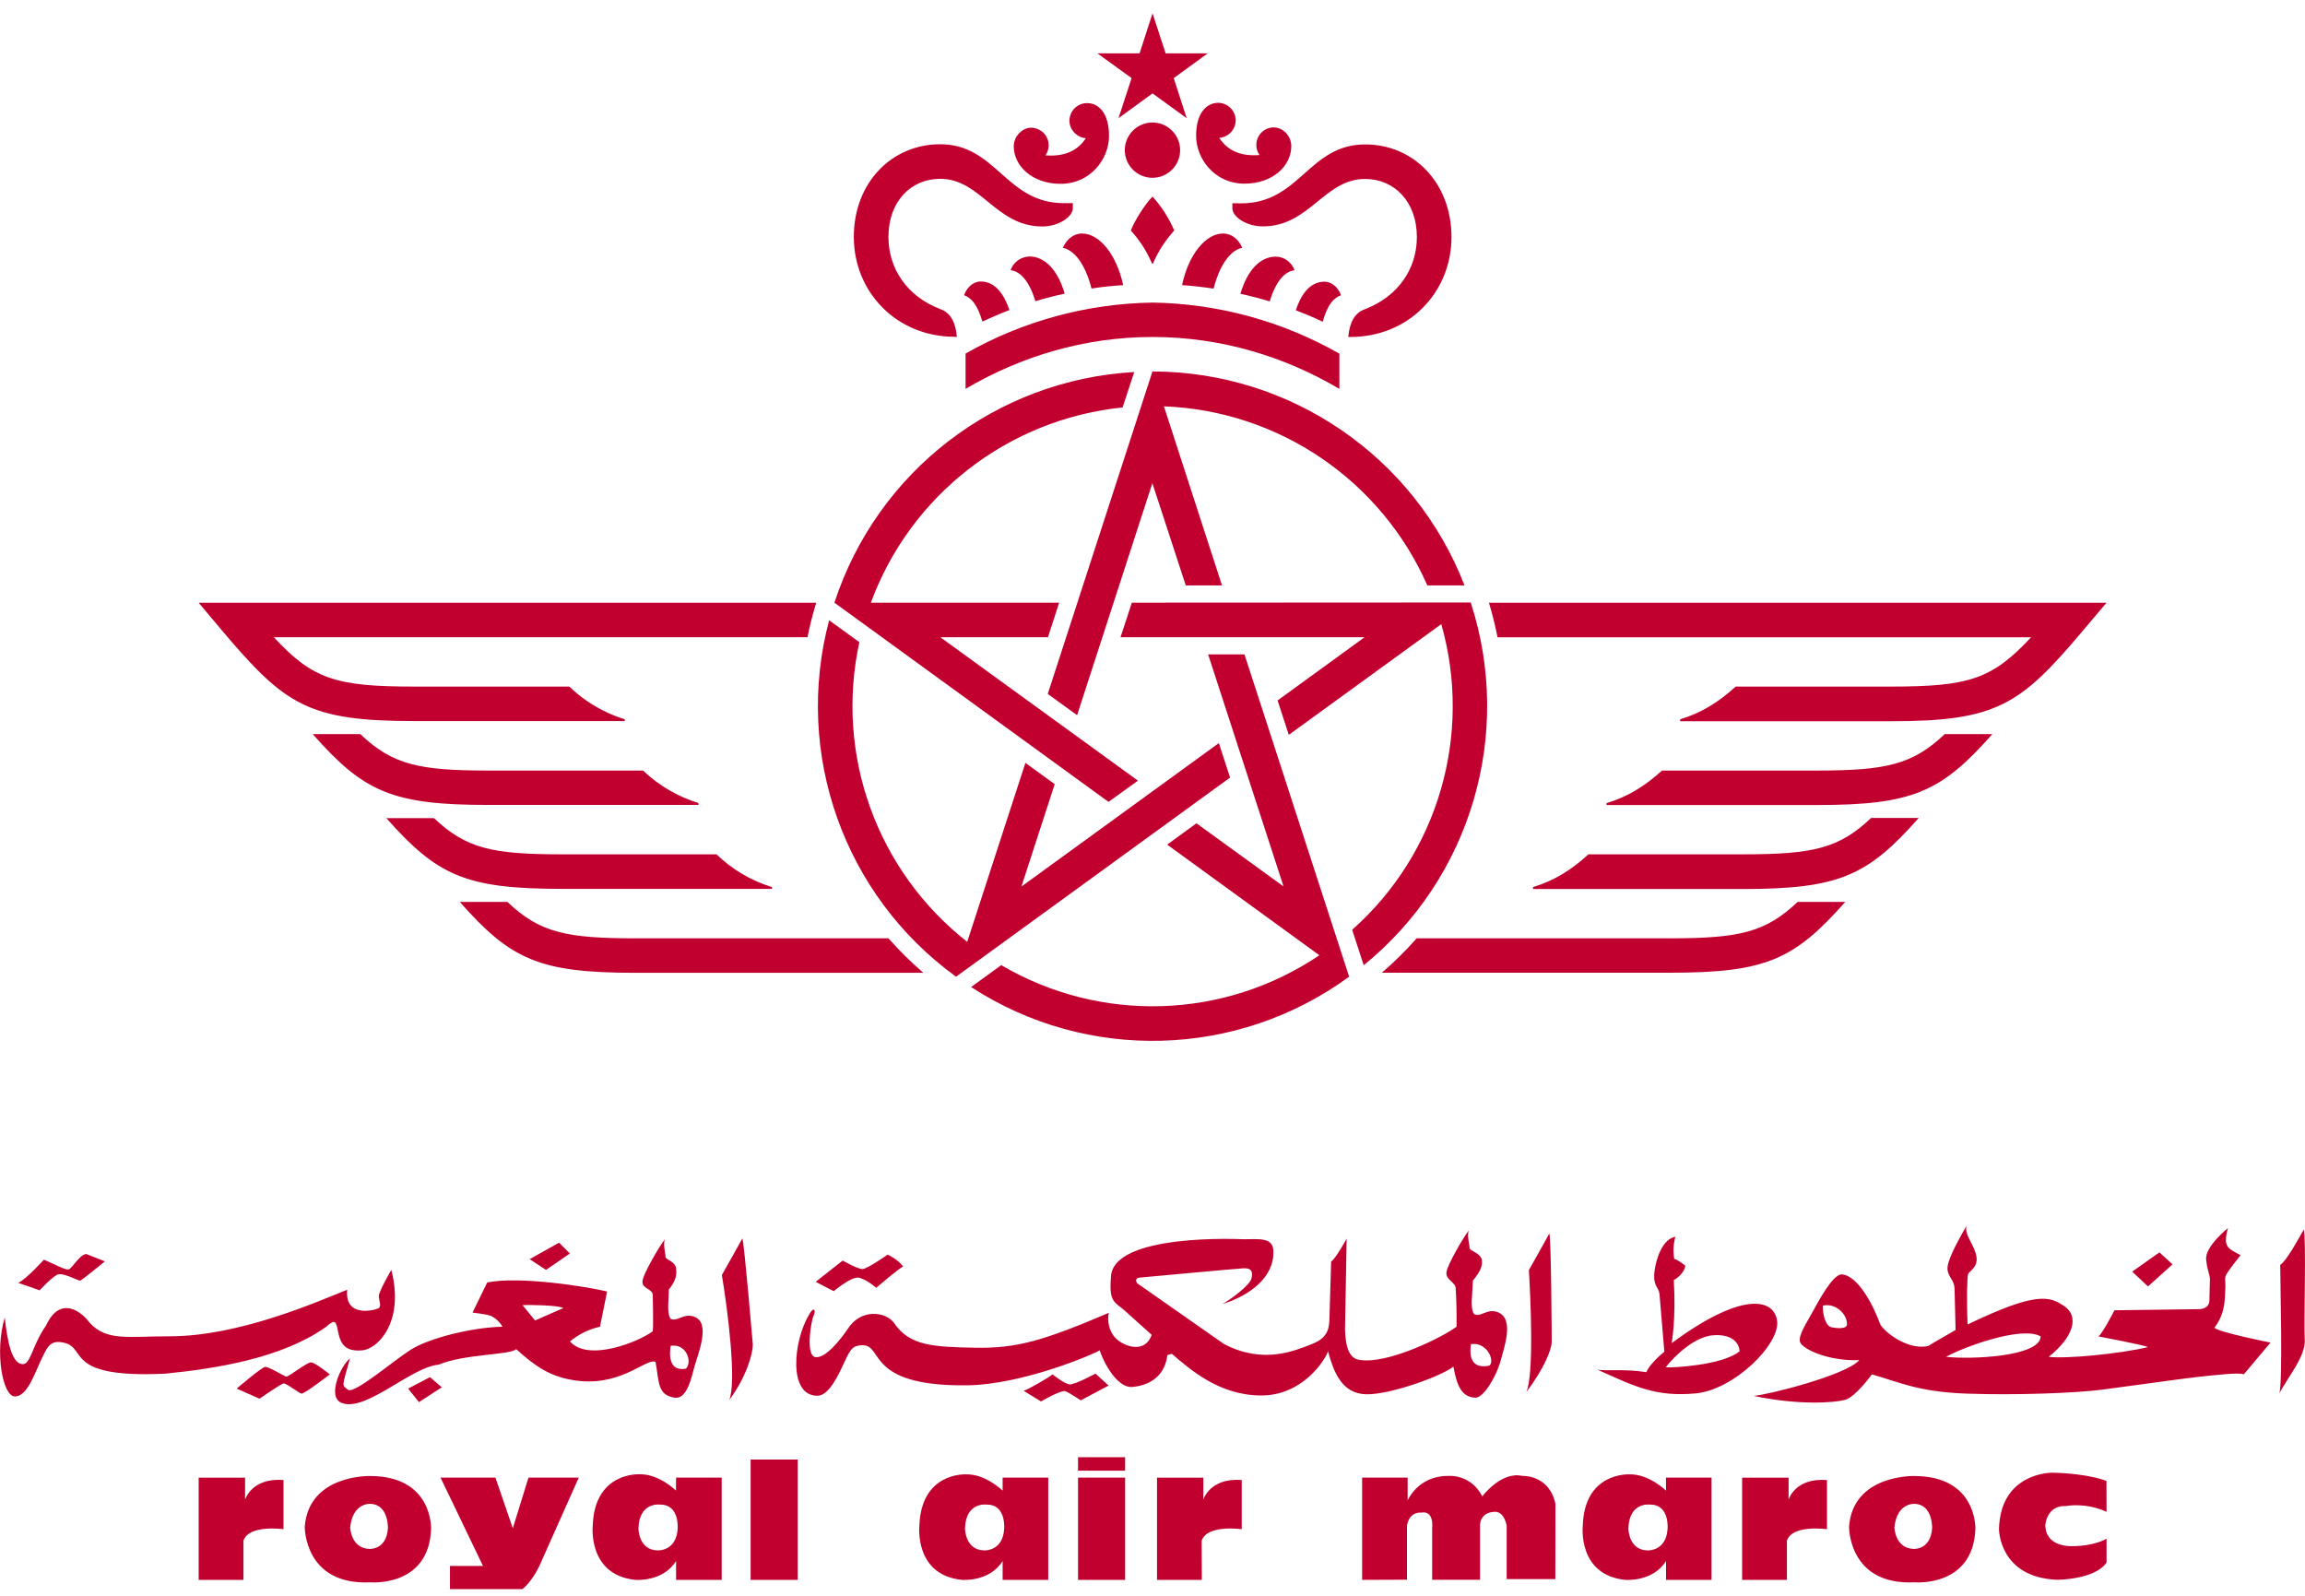 <svg width="52" height="36" viewBox="0 0 52 36" fill="none" xmlns="http://www.w3.org/2000/svg">
<g id="Logo_Royal_Air_Maroc 1" clip-path="url(#clip0_15105_83121)">
<g id="Group">
<path id="Vector" d="M21.566 22.032V22.036L27.75 17.542L27.497 16.764L23.043 20L23.794 17.69L23.133 17.21L21.82 21.247C19.78 19.647 18.834 17.022 19.387 14.487L18.705 13.993C17.904 17.006 19.041 20.202 21.566 22.032ZM25.672 17.611L21.213 14.375H23.642L23.894 13.596H19.646C20.543 11.164 22.747 9.455 25.325 9.192L25.588 8.393C22.475 8.568 19.79 10.634 18.824 13.596L25.008 18.09L25.672 17.611ZM21.543 7.6H21.587C21.557 7.26 21.438 7.058 21.226 6.978C20.456 6.688 20.043 6.054 20.043 5.345C20.043 4.537 20.558 4.034 21.209 4.034C22.129 4.034 22.463 5.109 23.514 5.109C23.892 5.109 24.203 4.886 24.203 4.696V4.583H24.005C22.684 4.583 22.482 3.254 21.209 3.254C20.124 3.254 19.262 4.114 19.262 5.345C19.262 6.586 20.222 7.598 21.543 7.598M9.356 16.267H14.094V16.227C13.627 16.083 13.197 15.829 12.844 15.489H9.356C7.58 15.489 7.057 15.326 6.178 14.375H18.217C18.269 14.112 18.336 13.851 18.413 13.598H4.482L5.02 14.237C6.433 15.91 6.961 16.267 9.358 16.267M23.927 4.147C24.601 4.147 25.019 3.586 25.019 3.068C25.019 2.539 24.777 2.326 24.524 2.326C24.305 2.326 24.128 2.503 24.126 2.722C24.126 2.958 24.338 3.116 24.497 3.116C24.293 3.427 23.984 3.534 23.585 3.505C23.71 3.325 23.669 3.079 23.489 2.954C23.422 2.908 23.343 2.881 23.262 2.881C23.068 2.881 22.87 3.068 22.87 3.302C22.872 3.744 23.287 4.147 23.927 4.147ZM20.043 21.168H14.334C12.765 21.168 12.172 21.037 11.446 20.346H10.372C11.524 21.65 12.164 21.946 14.336 21.946H20.831C20.549 21.704 20.287 21.443 20.043 21.168ZM17.416 20.052V20.012C16.946 19.868 16.518 19.616 16.164 19.273H12.677C11.106 19.273 10.516 19.144 9.79 18.456H8.715C9.867 19.755 10.505 20.052 12.68 20.052H17.416ZM15.757 18.159V18.116C15.29 17.972 14.862 17.721 14.507 17.383H11.017C9.448 17.383 8.855 17.252 8.129 16.561H7.055C8.206 17.865 8.847 18.159 11.019 18.159H15.757ZM27.591 5.268C27.203 5.268 26.811 5.741 26.667 6.432C26.905 6.448 27.145 6.476 27.378 6.511C27.533 5.908 27.802 5.628 28.025 5.591C27.946 5.407 27.794 5.268 27.591 5.268ZM25.999 8.38L23.637 15.654L24.299 16.134L25.997 10.899L26.75 13.206H27.568L26.258 9.167C28.847 9.265 31.155 10.834 32.2 13.206H33.039C31.912 10.302 29.119 8.385 26.003 8.38M30.216 8.773V7.978C28.931 7.245 27.481 6.849 26.001 6.826C24.52 6.849 23.07 7.243 21.783 7.976V8.773C23.022 8.042 24.462 7.602 26.001 7.602C27.541 7.602 28.979 8.042 30.216 8.773ZM22.162 7.254C22.363 7.162 22.565 7.074 22.772 6.995C22.671 6.695 22.482 6.35 22.127 6.35C21.947 6.35 21.808 6.494 21.749 6.659C21.914 6.722 22.048 6.864 22.162 7.254ZM22.588 21.773L21.908 22.267C24.522 23.968 27.915 23.874 30.433 22.036H30.437L28.075 14.763H27.255L28.956 19.997L26.992 18.573L26.331 19.054L29.765 21.55C27.616 23 24.825 23.087 22.588 21.773ZM24.624 6.509C24.86 6.471 25.098 6.448 25.338 6.432C25.192 5.743 24.8 5.268 24.414 5.268C24.209 5.268 24.059 5.407 23.977 5.591C24.203 5.631 24.472 5.908 24.624 6.509ZM23.216 5.787C23.026 5.795 22.861 5.916 22.799 6.094C22.966 6.117 23.193 6.254 23.358 6.795C23.575 6.73 23.796 6.672 24.019 6.624C23.861 6.087 23.573 5.785 23.216 5.785M41.629 20.346H40.554C39.83 21.034 39.238 21.168 37.669 21.168H31.96C31.716 21.443 31.453 21.706 31.174 21.944H37.669C39.839 21.944 40.475 21.65 41.629 20.346ZM25.534 13.596L25.279 14.375H30.785L28.822 15.802L29.075 16.578L32.515 14.08C33.225 16.574 32.444 19.255 30.504 20.976L30.765 21.775C33.185 19.81 34.145 16.557 33.179 13.592L25.534 13.596ZM45.822 14.375C44.942 15.322 44.42 15.489 42.645 15.489H39.156C38.76 15.85 38.382 16.081 37.904 16.227V16.271H42.645C45.04 16.271 45.57 15.91 46.98 14.239L47.521 13.598H33.59C33.667 13.853 33.732 14.114 33.784 14.377H45.822V14.375ZM25.233 2.666L26.001 2.107L26.771 2.666L26.479 1.762L27.247 1.203H26.296L26.001 0.3L25.709 1.203H24.756L25.528 1.762L25.233 2.666ZM43.285 18.453H42.211C41.487 19.142 40.896 19.273 39.325 19.273H35.835C35.44 19.634 35.061 19.866 34.585 20.012V20.056H39.325C41.497 20.054 42.136 19.753 43.285 18.453ZM44.946 16.561H43.872C43.145 17.25 42.555 17.383 40.984 17.383H37.495C37.101 17.74 36.721 17.974 36.244 18.118V18.161H40.984C43.156 18.161 43.794 17.865 44.946 16.561ZM30.253 6.661C30.195 6.496 30.055 6.355 29.878 6.355C29.523 6.355 29.331 6.697 29.233 6.999C29.44 7.079 29.642 7.164 29.84 7.258C29.951 6.864 30.089 6.72 30.253 6.661ZM25.511 5.199C25.726 5.447 25.853 5.635 25.989 5.944L25.999 5.958L26.01 5.944C26.147 5.637 26.275 5.447 26.49 5.199C26.371 4.919 26.204 4.66 26.001 4.435C25.839 4.592 25.592 4.984 25.511 5.199ZM27.802 4.585V4.698C27.802 4.888 28.111 5.107 28.491 5.107C29.542 5.107 29.876 4.037 30.796 4.037C31.445 4.037 31.964 4.539 31.964 5.349C31.964 6.058 31.547 6.69 30.781 6.98C30.567 7.06 30.448 7.26 30.416 7.602H30.464C31.785 7.602 32.745 6.59 32.745 5.349C32.745 4.118 31.885 3.258 30.798 3.258C29.525 3.258 29.323 4.587 28.002 4.587L27.802 4.585ZM26.984 3.064C26.984 3.58 27.401 4.143 28.075 4.143C28.716 4.143 29.131 3.74 29.131 3.296C29.131 3.06 28.935 2.874 28.737 2.874C28.518 2.874 28.342 3.052 28.342 3.271C28.342 3.352 28.367 3.431 28.415 3.498C28.017 3.527 27.71 3.421 27.506 3.11C27.712 3.096 27.873 2.924 27.877 2.716C27.877 2.501 27.698 2.319 27.477 2.319C27.226 2.324 26.984 2.539 26.984 3.064ZM25.999 2.764C25.655 2.764 25.375 3.043 25.375 3.388C25.375 3.732 25.655 4.011 25.999 4.011C26.343 4.011 26.623 3.732 26.623 3.388C26.623 3.043 26.343 2.764 25.999 2.764ZM29.204 6.096C29.141 5.918 28.977 5.795 28.787 5.789C28.43 5.789 28.142 6.09 27.983 6.628C28.207 6.676 28.428 6.734 28.645 6.799C28.81 6.256 29.035 6.119 29.204 6.096ZM5.492 35.641H4.482V33.336H5.529V33.832C5.529 33.832 5.669 33.334 6.395 33.388V34.498C6.395 34.498 5.617 34.385 5.492 34.757V35.641ZM27.113 35.641H26.102V33.336H27.147V33.832C27.147 33.832 27.287 33.334 28.013 33.388V34.498C28.013 34.498 27.234 34.385 27.109 34.757L27.113 35.641ZM8.361 33.926C8.361 33.926 7.954 33.889 7.9 34.462C7.9 34.462 7.916 34.923 8.325 34.942C8.325 34.942 8.715 34.98 8.751 34.479C8.753 34.479 8.77 33.943 8.361 33.926ZM9.725 34.498C9.673 35.81 8.363 35.696 8.363 35.696C6.858 35.771 6.875 34.442 6.875 34.442C6.965 33.259 8.346 33.298 8.346 33.298C9.777 33.298 9.725 34.498 9.725 34.498ZM43.198 33.926C43.198 33.926 42.791 33.889 42.737 34.462C42.737 34.462 42.753 34.923 43.162 34.942C43.162 34.942 43.55 34.98 43.588 34.479C43.59 34.479 43.607 33.943 43.198 33.926ZM44.564 34.498C44.51 35.81 43.2 35.696 43.2 35.696C41.695 35.771 41.714 34.442 41.714 34.442C41.8 33.259 43.183 33.298 43.183 33.298C44.614 33.298 44.564 34.498 44.564 34.498ZM9.938 33.334H11.177L11.569 34.477L11.922 33.334H13.057L12.225 35.199C12.225 35.199 11.887 36.086 11.338 35.994H10.151V35.326H10.896L9.938 33.334ZM14.899 33.943C14.899 33.943 14.42 33.87 14.403 34.481C14.403 34.481 14.403 34.976 14.845 34.976C14.845 34.976 15.252 34.995 15.287 34.498C15.287 34.498 15.342 33.943 14.895 33.943M15.252 33.334H16.281V35.641H15.252V35.216C14.952 35.696 14.332 35.641 14.332 35.641C13.253 35.529 13.372 34.421 13.372 34.421C13.41 33.204 14.418 33.259 14.418 33.259C14.86 33.242 15.25 33.626 15.25 33.626L15.252 33.334ZM22.265 33.943C22.265 33.943 21.787 33.87 21.77 34.481C21.77 34.481 21.77 34.976 22.212 34.976C22.212 34.976 22.621 34.995 22.653 34.498C22.653 34.498 22.709 33.943 22.265 33.943ZM22.619 33.334H23.648V35.641H22.619V35.216C22.319 35.696 21.699 35.641 21.699 35.641C20.62 35.529 20.741 34.423 20.741 34.423C20.779 33.206 21.787 33.261 21.787 33.261C22.229 33.244 22.619 33.628 22.619 33.628V33.334ZM40.312 35.641H39.302V33.336H40.35V33.832C40.35 33.832 40.489 33.334 41.216 33.388V34.498C41.216 34.498 40.435 34.385 40.312 34.757V35.641ZM37.23 33.943C37.23 33.943 36.753 33.87 36.736 34.481C36.736 34.481 36.736 34.976 37.176 34.976C37.176 34.976 37.585 34.995 37.619 34.498C37.621 34.498 37.673 33.943 37.23 33.943ZM37.583 33.334H38.612V35.641H37.585V35.216C37.285 35.696 36.663 35.641 36.663 35.641C35.584 35.529 35.707 34.423 35.707 34.423C35.741 33.206 36.753 33.261 36.753 33.261C37.195 33.244 37.585 33.628 37.585 33.628L37.583 33.334ZM16.934 32.927H17.996V35.641H16.934V32.927ZM24.32 33.334H25.382V35.641H24.32V33.334ZM24.32 32.873H25.382V33.177H24.32V32.873ZM30.729 35.641V33.334H31.756V33.849C31.756 33.849 31.987 33.296 32.661 33.296C32.661 33.296 33.175 33.24 33.44 33.757C33.44 33.757 33.865 33.186 34.343 33.296C34.343 33.296 34.946 33.259 35.09 33.924L35.088 35.623H33.99V34.419C33.99 34.419 33.936 34.068 33.69 34.108C33.69 34.108 33.423 34.108 33.389 34.383V35.639H32.309V34.477C32.309 34.477 32.363 34.068 32.06 34.124C32.06 34.124 31.795 34.087 31.741 34.419V35.637L30.729 35.641ZM47.521 33.409C47.521 33.409 47.131 33.242 46.3 33.223C46.3 33.223 45.13 33.206 45.096 34.496C45.096 34.496 45.096 35.585 46.407 35.639C46.407 35.639 47.256 35.639 47.523 35.251V34.713C47.523 34.713 47.256 34.88 46.745 34.88C46.745 34.88 46.142 34.917 46.142 34.398C46.142 34.398 46.175 33.955 46.603 33.976C46.603 33.976 47.045 33.885 47.523 34.106L47.521 33.409ZM8.828 28.648C8.828 28.648 8.546 29.136 8.546 29.236C8.546 29.338 8.619 29.478 8.534 29.516C8.448 29.559 7.772 29.735 7.833 29.096C7.157 29.365 5.402 30.146 3.829 30.146C2.89 30.146 2.416 30.26 2.028 29.847C1.843 29.589 1.359 29.213 1.039 29.902C0.708 30.375 0.695 30.813 0.486 30.772C0.265 30.73 0.167 30.273 0.107 29.722C-0.127 30.503 0.063 31.516 0.34 31.502C0.607 31.502 0.772 31.012 0.912 30.711C1.052 30.415 1.106 30.281 1.311 30.273C2.072 30.313 1.273 31.105 3.731 30.989C4.874 30.874 6.347 30.644 7.345 29.941C7.53 29.787 7.576 29.747 7.626 30.041C7.689 30.363 7.822 30.49 8.167 30.463C8.507 30.442 9.135 29.839 8.828 28.648ZM51.971 27.74C51.848 27.955 51.577 28.456 51.441 28.533C51.441 28.902 51.504 31.27 51.418 31.435C51.627 31.053 52.021 30.58 51.994 30.221C51.971 29.866 52.032 27.907 51.971 27.74ZM48.716 28.253L48.101 28.687L48.458 29.021L49.011 28.523L48.716 28.253Z" fill="#C2002F"/>
<path id="Vector_2" d="M41.664 29.904C41.701 29.685 41.43 29.38 41.121 29.455C41.121 29.697 41.196 29.918 41.319 29.943C41.443 29.966 41.626 29.983 41.664 29.902M46.037 30.148C45.607 29.904 44.293 30.39 43.903 30.609C44.464 30.672 46.024 30.607 46.037 30.148ZM50.546 28.316C50.546 28.316 50.312 28.612 50.239 28.727C50.166 28.844 50.216 28.881 50.201 29.084C50.189 29.29 50.214 29.612 49.957 29.954C50.055 30.056 51.222 30.288 51.222 30.288L50.619 31.005C50.533 30.953 49.92 31.028 49.648 31.055C49.377 31.08 48.015 31.274 47.424 31.35C46.836 31.427 45.459 31.479 44.366 31.439C43.27 31.4 42.853 31.181 42.229 31.005C42.229 31.005 41.86 31.517 41.626 31.579C41.392 31.644 40.593 31.708 39.563 31.491C39.882 31.466 41.641 31.028 41.945 30.684C41.221 30.709 40.656 30.425 40.608 30.275C40.558 30.121 40.792 29.787 40.913 29.557C41.038 29.328 41.355 28.739 41.551 28.75C41.908 28.775 42.252 29.418 42.423 29.889C42.582 30.119 43.099 30.465 43.504 30.363C43.577 30.311 43.946 30.106 44.117 30.004L44.094 29.059C44.084 28.879 43.959 28.817 43.936 28.65C43.911 28.483 44.107 28.099 44.366 27.65C44.303 27.844 44.537 28.074 44.585 28.331C44.637 28.587 44.426 28.675 44.401 28.739C44.376 28.804 44.364 29.343 44.389 29.879C45.937 29.134 46.241 29.238 46.575 29.47C46.907 29.699 46.784 30.158 46.218 30.609C46.586 30.659 47.815 30.544 48.455 30.39C48.405 30.35 47.337 30.148 47.337 30.148C47.41 30.123 47.702 29.559 47.702 29.559L49.594 29.534C49.843 29.534 49.843 29.355 49.843 29.355L49.855 28.869C49.855 28.739 49.805 28.715 49.77 28.42C49.734 28.126 50.262 27.705 50.262 27.705C50.141 28.139 50.264 28.162 50.546 28.316ZM39.246 30.486C39.235 30.321 39.108 30.098 38.672 30.121C38.242 30.137 37.762 30.601 37.577 30.847C37.75 30.857 38.858 30.799 39.246 30.484M37.77 28.399C37.854 28.42 37.973 28.52 38.008 28.543C38.046 28.543 37.983 28.754 37.76 28.879C37.814 29.753 37.712 30.3 37.712 30.3C39.243 29.169 39.999 29.263 40.089 29.783C40.18 30.3 39.131 31.356 38.246 31.435C37.364 31.512 36.921 31.299 36.035 30.897C36.202 30.936 36.644 30.876 37.142 30.955C37.18 30.838 37.38 30.628 37.547 30.494L37.437 29.186C37.42 29.036 37.286 29.015 37.324 28.687C37.364 28.362 37.518 27.949 37.795 27.901C37.752 28.061 37.741 28.233 37.77 28.399ZM34.952 27.826C34.906 27.919 34.491 28.652 34.491 28.652C34.528 29.276 34.61 31.003 34.434 31.404C34.822 30.889 35.006 30.454 35.006 30.265C35.006 30.263 34.996 27.93 34.952 27.826ZM33.184 30.323C33.16 30.488 33.126 30.903 33.596 30.809C33.735 30.713 33.552 30.267 33.187 30.323M33.155 28.16C33.155 28.216 33.414 28.274 33.431 28.429C33.447 28.581 33.385 28.696 33.228 28.89L33.201 29.361C33.201 29.361 33.193 29.58 33.258 29.647C33.404 29.724 33.543 29.514 33.781 29.599C34.171 29.741 33.938 30.377 33.854 30.697C33.771 31.014 33.477 31.539 33.283 31.531C32.982 31.517 32.87 31.281 32.788 30.83C32.565 31.022 31.386 31.464 30.825 31.454C30.262 31.444 30.086 30.936 29.959 30.486C29.894 30.686 29.379 31.491 28.438 31.481C27.499 31.473 26.852 30.897 26.437 30.542L26.337 30.569C26.264 31.128 25.832 31.262 25.546 31.289C25.26 31.318 24.956 30.886 24.808 30.463C24.678 30.548 23.074 31.237 21.814 31.252C19.518 31.279 19.942 30.338 19.454 30.348C19.249 30.354 19.195 30.413 19.057 30.713C18.916 31.014 18.707 31.487 18.438 31.487C17.776 31.487 17.895 30.25 18.254 29.655C18.365 29.453 18.411 29.57 18.354 29.683C18.298 29.795 18.169 30.578 18.392 30.615C18.546 30.64 18.788 30.461 19.118 29.991C19.412 29.509 19.984 29.587 20.169 29.845C20.52 30.365 21.054 30.384 21.993 30.404C22.932 30.421 23.531 30.25 25.016 29.616C24.977 29.741 24.995 30.066 25.227 30.24C25.456 30.411 25.845 30.5 25.982 30.114L25.365 29.559C25.154 29.376 25.014 29.376 25.062 28.829C25.062 27.801 28.056 27.957 28.056 27.957C28.38 27.957 28.695 27.909 28.724 28.187C28.776 28.821 28.158 29.242 27.578 29.418C27.756 29.322 28.196 28.994 28.233 28.842C28.275 28.671 28.213 28.602 28.048 28.612C27.883 28.621 25.701 28.823 25.701 28.823C25.579 28.842 25.652 28.948 25.652 28.948L27.614 30.321C28.5 30.782 29.2 30.475 29.596 30.321C29.992 30.169 29.984 29.918 29.992 29.737L30.03 28.46C30.13 28.401 30.38 27.942 30.38 27.942L30.343 29.995C30.353 30.235 30.38 30.64 30.666 30.678C31.3 30.786 32.554 30.162 32.859 29.929C32.863 29.641 32.857 29.353 32.84 29.065C32.84 28.931 32.63 28.881 32.63 28.721C32.63 28.558 33.045 27.865 33.135 27.759C33.091 27.867 33.155 28.103 33.155 28.164M19.011 28.437L18.402 28.917L18.809 29.128C18.809 29.128 19.197 28.802 19.362 28.823C19.527 28.844 19.769 29.052 19.769 29.052C19.769 29.052 20.303 28.591 20.376 28.573C20.247 28.401 20.025 28.303 20.025 28.303C20.025 28.303 19.564 28.629 19.456 28.629C19.345 28.629 19.011 28.437 19.011 28.437Z" fill="#C2002F"/>
<path id="Vector_3" d="M23.744 31.005C23.658 31.08 23.189 31.349 23.093 31.376L23.485 31.616C23.485 31.616 23.942 31.347 24.038 31.387C24.136 31.426 24.382 31.591 24.382 31.591L25.01 31.257L24.714 30.988C24.714 30.988 24.236 31.247 24.126 31.23C24.015 31.22 23.744 31.005 23.744 31.005ZM16.748 27.938C16.698 28.032 16.285 28.764 16.285 28.764C16.414 29.532 16.625 31.184 16.45 31.585C16.838 31.07 16.984 30.531 16.984 30.337C16.984 30.337 16.79 28.044 16.748 27.938ZM12.07 29.789L12.709 29.509C12.613 29.444 11.912 29.432 11.789 29.444L12.07 29.789ZM15.131 30.362C15.104 30.523 15.068 30.951 15.475 30.876C15.621 30.734 15.496 30.304 15.131 30.36M9.896 30.786C9.27 30.838 8.24 31.875 7.699 31.645C7.382 31.51 7.674 30.823 7.895 30.646C7.71 31.314 7.71 31.235 7.845 31.349C7.981 31.466 8.84 30.723 9.258 30.454C9.675 30.185 10.66 29.943 11.336 29.93C11.275 29.824 11.186 29.741 11.077 29.686C10.979 29.647 10.66 29.611 10.66 29.611L10.992 28.931C11.73 28.781 13.289 29.033 13.696 29.136L13.535 29.93C13.287 29.985 13.055 30.099 12.859 30.262C13.276 30.736 14.422 30.262 14.726 30.033C14.743 29.907 14.726 29.215 14.726 29.215C14.726 29.077 14.493 29.079 14.493 28.916C14.493 28.754 14.908 28.063 15 27.957C14.954 28.063 15.016 28.301 15.016 28.359C15.016 28.418 15.235 28.457 15.252 28.614C15.271 28.764 15.246 28.898 15.089 29.09L15.075 29.463C15.075 29.463 15.066 29.684 15.131 29.751C15.279 29.828 15.417 29.617 15.659 29.703C16.047 29.843 15.744 30.542 15.659 30.857C15.578 31.174 15.475 31.566 15.219 31.531C14.826 31.47 14.872 31.174 14.789 30.723C14.57 30.627 13.981 31.333 12.88 31.126C12.431 31.043 12.106 30.857 11.645 30.435C11.528 30.569 10.472 30.542 9.896 30.786Z" fill="#C2002F"/>
<path id="Vector_4" d="M12.612 28.034L11.949 28.406L12.318 28.648L12.857 28.278L12.612 28.034ZM1.949 28.291L2.366 28.456C2.366 28.456 1.851 28.877 1.813 28.89C1.776 28.902 1.435 28.71 1.31 28.75C1.187 28.79 0.893 29.109 0.893 29.109C0.893 29.109 0.499 28.967 0.413 28.942C0.622 28.827 0.928 28.481 0.991 28.418C1.235 28.52 1.481 28.662 1.554 28.635C1.629 28.612 1.803 28.291 1.949 28.291ZM6.457 31.055C6.53 31.055 6.925 30.724 7.023 30.734C7.121 30.747 7.44 31.005 7.44 31.005C7.44 31.005 6.862 31.452 6.802 31.439C6.739 31.427 6.457 31.197 6.393 31.21C6.334 31.222 5.854 31.554 5.854 31.554L5.339 31.326C5.339 31.326 5.892 30.853 5.978 30.838C6.063 30.824 6.372 31.03 6.457 31.055ZM9.7 31.068L9.207 31.326L9.451 31.631L9.967 31.297L9.7 31.068Z" fill="#C2002F"/>
</g>
</g>
<defs>
<clipPath id="clip0_15105_83121">
<rect width="52" height="35.7" fill="white" transform="translate(0 0.15)"/>
</clipPath>
</defs>
</svg>

